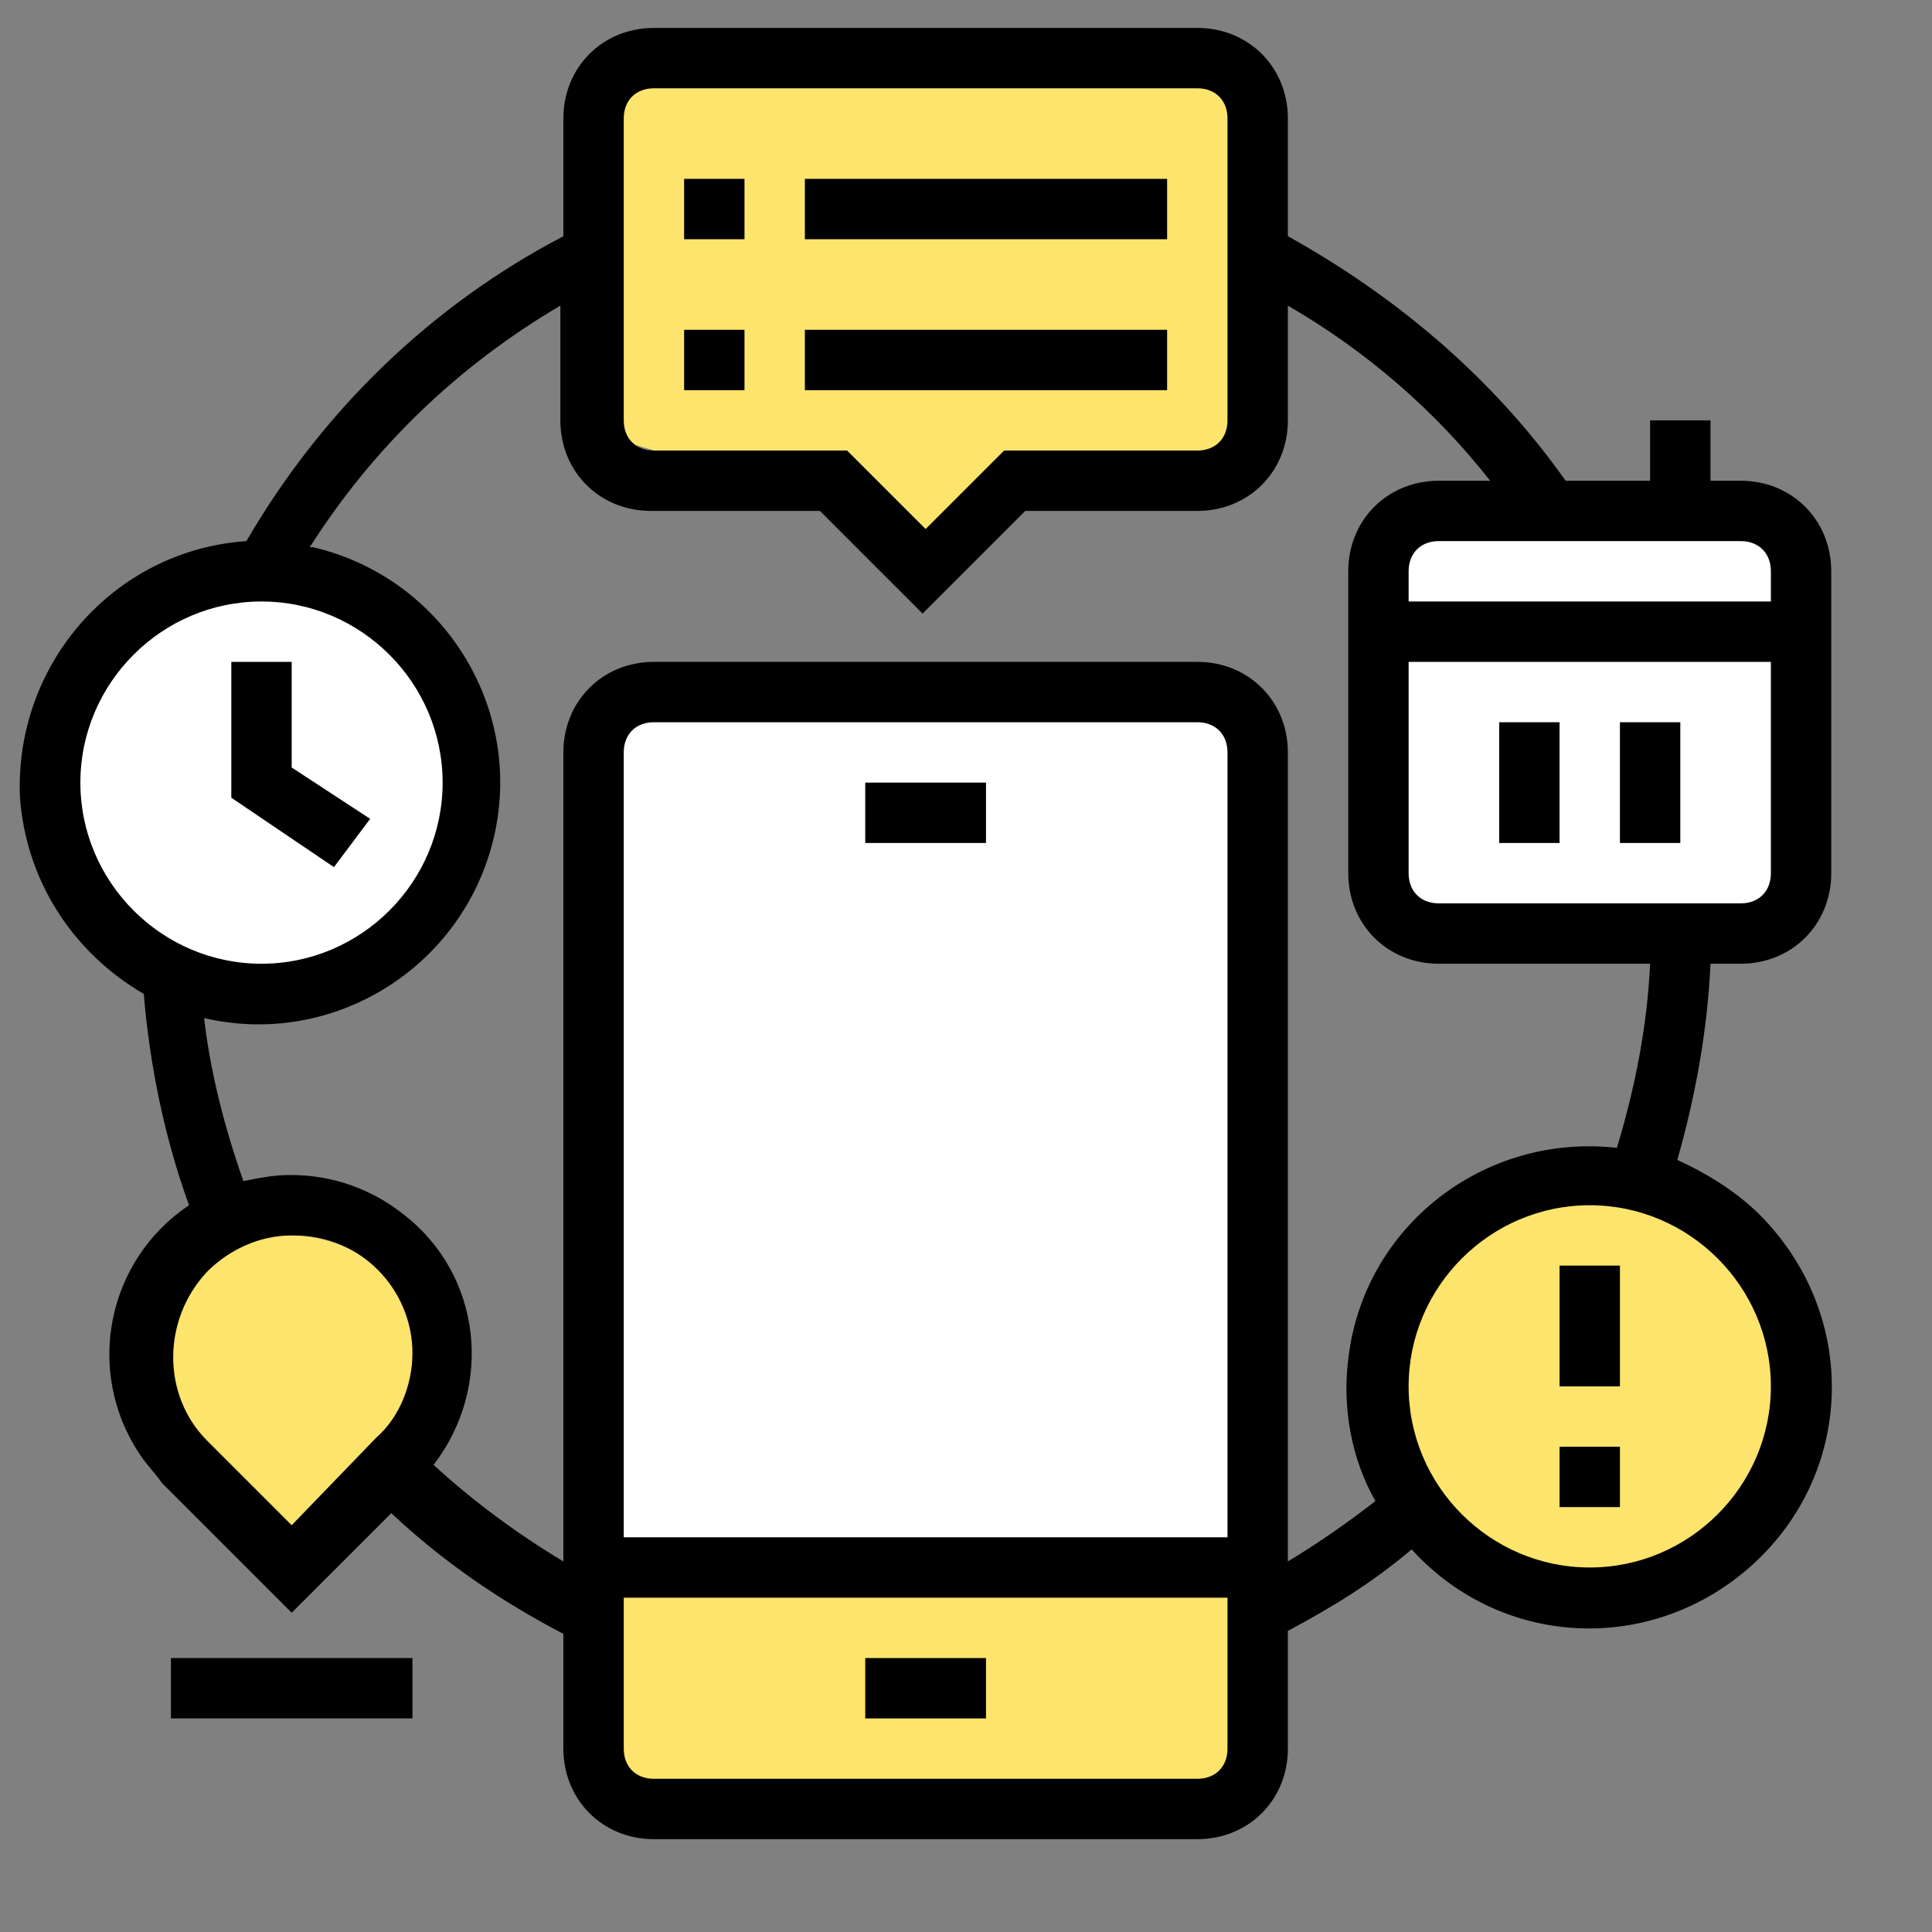 <?xml version="1.0" encoding="UTF-8"?>
<!-- Generator: Adobe Illustrator 27.0.1, SVG Export Plug-In . SVG Version: 6.00 Build 0)  -->
<svg xmlns="http://www.w3.org/2000/svg" xmlns:xlink="http://www.w3.org/1999/xlink" version="1.1" x="0px" y="0px" viewBox="0 0 512 512" style="enable-background:new 0 0 512 512;" xml:space="preserve">
<rect x="0" y="0" width="512" height="512" fill="#808080" stroke="none"/>
<style type="text/css">
	.st0{display:none;}
	.st1{display:inline;fill-rule:evenodd;clip-rule:evenodd;fill:#FCFCFC;}
	.st2{display:inline;fill-rule:evenodd;clip-rule:evenodd;fill:#FFF9E1;}
	.st3{display:inline;fill-rule:evenodd;clip-rule:evenodd;fill:#FDE46D;}
	.st4{display:inline;}
	.st5{fill-rule:evenodd;clip-rule:evenodd;}
	.st6{fill-rule:evenodd;clip-rule:evenodd;fill:#FFFFFF;}
	.st7{fill-rule:evenodd;clip-rule:evenodd;fill:#FDE46D;}
	.st8{display:inline;fill-rule:evenodd;clip-rule:evenodd;fill:#FFFFFF;}
</style>
<g id="Capa_1" class="st0">
	<path class="st1" d="M450.8,388.7h-391c-9.6,0-17.5-7.8-17.5-17.5V142.3c0-9.6,7.8-17.5,17.5-17.5h391c9.6,0,17.5,7.8,17.5,17.5   v228.9C468.3,380.8,460.5,388.7,450.8,388.7z"></path>
	<rect x="66.2" y="144.9" class="st2" width="382.2" height="223.8"></rect>
	<path class="st3" d="M16.1,391.5c0,0-30.6,59.2,65.9,60.8s383.5,0,383.5,0s32.2-11.1,31.7-36.2c-0.5-25.1-3.1-27.7-3.1-27.7   L16.1,391.5z"></path>
	<rect x="156.6" y="60.1" class="st3" width="197.6" height="227.5"></rect>
	<g class="st4">
		<g id="Layer_x0020_1_5_">
			<g id="_392939080">
				<g>
					<g>
						<path id="_392940496" class="st5" d="M471.2,396.2H40.8c-2.8,0-5.1-2.3-5.1-5.1V141.2c0-13,10.6-23.6,23.6-23.6h98.8        c2.8,0,5.1,2.3,5.1,5.1c0,2.8-2.3,5.1-5.1,5.1H59.3c-7.4,0-13.4,6-13.4,13.4V386h420.1V141.2c0-7.4-6-13.4-13.4-13.4h-98.8        c-2.8,0-5.1-2.3-5.1-5.1s2.3-5.1,5.1-5.1h98.8c13,0,23.6,10.6,23.6,23.6v249.9C476.3,393.9,474,396.2,471.2,396.2L471.2,396.2        z"></path>
					</g>
					<g>
						<path id="_392940640" class="st5" d="M459.2,456.4H52.8c-23.2,0-42.1-18.9-42.1-42.1v-23.1c0-2.8,2.3-5.1,5.1-5.1h480.4        c2.8,0,5.1,2.3,5.1,5.1v23.1C501.3,437.5,482.4,456.4,459.2,456.4L459.2,456.4z M20.9,396.2v18c0,17.6,14.3,31.9,31.9,31.9        h406.4c17.6,0,31.9-14.3,31.9-31.9v-18H20.9L20.9,396.2z"></path>
					</g>
					<g>
						<path id="_392940592" class="st5" d="M447.4,373.1H64.6c-2.8,0-5.1-2.3-5.1-5.1V145.8c0-2.8,2.3-5.1,5.1-5.1h93.6        c2.8,0,5.1,2.3,5.1,5.1s-2.3,5.1-5.1,5.1H69.7v212h372.6v-212h-88.5c-2.8,0-5.1-2.3-5.1-5.1s2.3-5.1,5.1-5.1h93.6        c2.8,0,5.1,2.3,5.1,5.1V368C452.5,370.8,450.2,373.1,447.4,373.1L447.4,373.1z"></path>
					</g>
					<g>
						<path id="_392940280" class="st5" d="M301.9,426.3h-91.8c-2.8,0-5.1-2.3-5.1-5.1c0-2.8,2.3-5.1,5.1-5.1h91.8        c2.8,0,5.1,2.3,5.1,5.1C307,424,304.7,426.3,301.9,426.3z"></path>
					</g>
					<g>
						<path id="_392940160" class="st5" d="M353.8,290.8H158.2c-2.8,0-5.1-2.3-5.1-5.1V60.8c0-2.8,2.3-5.1,5.1-5.1h195.7        c2.8,0,5.1,2.3,5.1,5.1v224.9C358.9,288.5,356.7,290.8,353.8,290.8z M163.3,280.5h185.4V65.9H163.3L163.3,280.5L163.3,280.5z"></path>
					</g>
					<g>
						<g>
							<path id="_392940232" class="st5" d="M217.9,124.8c-12,0-21.8-9.8-21.8-21.8c0-12,9.8-21.8,21.8-21.8s21.8,9.8,21.8,21.8         S229.9,124.8,217.9,124.8L217.9,124.8z M217.9,91.5c-6.4,0-11.5,5.2-11.5,11.5c0,6.4,5.2,11.5,11.5,11.5         c6.4,0,11.5-5.2,11.5-11.5C229.5,96.7,224.3,91.5,217.9,91.5z"></path>
						</g>
						<g>
							<path id="_392940040" class="st5" d="M248.8,172.7h-63.9c-2.8,0-5.1-2.3-5.1-5.1v-16.3c0-11.8,9.6-21.4,21.4-21.4h31.3         c11.8,0,21.4,9.6,21.4,21.4v16.3C253.9,170.4,251.6,172.7,248.8,172.7L248.8,172.7z M190,162.5h53.7v-11.2         c0-6.2-5-11.2-11.2-11.2h-31.3c-6.2,0-11.2,5-11.2,11.2L190,162.5L190,162.5z"></path>
						</g>
						<g>
							<path id="_392940208" class="st5" d="M322.5,144.9h-49.8c-2.8,0-5.1-2.3-5.1-5.1c0-2.8,2.3-5.1,5.1-5.1h49.8         c2.8,0,5.1,2.3,5.1,5.1S325.3,144.9,322.5,144.9z"></path>
						</g>
						<g>
							<path id="_392939896" class="st5" d="M322.5,172.7h-49.8c-2.8,0-5.1-2.3-5.1-5.1c0-2.8,2.3-5.1,5.1-5.1h49.8         c2.8,0,5.1,2.3,5.1,5.1C327.6,170.4,325.3,172.7,322.5,172.7z"></path>
						</g>
						<g>
							<g>
								<path id="_392939848" class="st5" d="M327.1,202.2H196.6c-2.8,0-5.1-2.3-5.1-5.1c0-2.8,2.3-5.1,5.1-5.1h130.5          c2.8,0,5.1,2.3,5.1,5.1C332.2,199.9,329.9,202.2,327.1,202.2L327.1,202.2z"></path>
							</g>
							<g>
								<path id="_392939680" class="st5" d="M327.1,230.1H196.6c-2.8,0-5.1-2.3-5.1-5.1c0-2.8,2.3-5.1,5.1-5.1h130.5          c2.8,0,5.1,2.3,5.1,5.1C332.2,227.9,329.9,230.1,327.1,230.1L327.1,230.1z"></path>
							</g>
						</g>
						<g>
							<path id="_392939752" class="st5" d="M318.6,265.1h-45.9c-2.8,0-5.1-2.3-5.1-5.1c0-2.8,2.3-5.1,5.1-5.1h45.9         c2.8,0,5.1,2.3,5.1,5.1C323.7,262.8,321.4,265.1,318.6,265.1z"></path>
						</g>
					</g>
					<g>
						<path id="_392938744" class="st5" d="M333.2,320H178.8c-2.8,0-5.1-2.3-5.1-5.1s2.3-5.1,5.1-5.1h154.4c2.8,0,5.1,2.3,5.1,5.1        C338.3,317.7,336,320,333.2,320z"></path>
					</g>
					<g>
						<path id="_392939344" class="st5" d="M359.8,345H152.2c-2.8,0-5.1-2.3-5.1-5.1s2.3-5.1,5.1-5.1h207.6c2.8,0,5.1,2.3,5.1,5.1        S362.6,345,359.8,345z"></path>
					</g>
				</g>
			</g>
		</g>
	</g>
</g>
<g id="Layer_2">
	<path class="st6" d="M314.2,415.4H175.9c-9.4,0-17-7.6-17-17V200.6c0-9.4,7.6-17,17-17h138.4c9.4,0,17,7.6,17,17v197.8   C331.2,407.8,323.6,415.4,314.2,415.4z"></path>
	<rect x="366.6" y="138.2" class="st6" width="109.3" height="109.3"></rect>
	<circle class="st6" cx="66.7" cy="207.4" r="53.6"></circle>
	<rect x="155.6" y="413.8" class="st7" width="177.7" height="64.8"></rect>
	<polygon class="st7" points="334.5,116.7 245.3,140.2 158.9,115.2 158.9,17.2 333.3,17.2  "></polygon>
	<path class="st7" d="M112.9,363.4c0,19.9-16.6,41.2-36.5,41.2s-35.5-21.3-35.5-41.2c0-19.9,16.1-36,36-36S112.9,343.5,112.9,363.4z   "></path>
	<circle class="st7" cx="423.4" cy="367.4" r="56.9"></circle>
	<path d="M229.3,439.4h32v16h-32V439.4z"></path>
	<path d="M229.3,207.4h32v16h-32V207.4z"></path>
	<path d="M461.3,127.4h-8v-16h-16v16h-22.4c-19.2-27.2-44.8-48.8-73.6-64.8V31.4c0-13.6-10.4-24-24-24h-144c-13.6,0-24,10.4-24,24   v31.2c-35.2,18.4-64,46.4-84,80.8c-35.2,2.4-61.6,32.8-60,68c1.6,21.6,13.6,40.8,32.8,52c1.6,19.2,5.6,38.4,12,56   c-21.6,14.4-28,44-12.8,66.4c1.6,2.4,4,4.8,5.6,7.2l34.4,34.4l26.4-26.4c13.6,12.8,28.8,23.2,45.6,32v30.4c0,13.6,10.4,24,24,24   h144c13.6,0,24-10.4,24-24v-31.2c12-6.4,22.4-12.8,32.8-21.6c24,26.4,64,28,90.4,4s28-64,4-90.4c-6.4-7.2-15.2-12.8-24-16.8   c4.8-16.8,8-34.4,8.8-52h8c13.6,0,24-10.4,24-24v-80C485.3,137.8,474.9,127.4,461.3,127.4L461.3,127.4z M469.3,151.4v8h-96v-8   c0-4.8,3.2-8,8-8h80C466.1,143.4,469.3,146.6,469.3,151.4z M165.3,31.4c0-4.8,3.2-8,8-8h144c4.8,0,8,3.2,8,8v80c0,4.8-3.2,8-8,8   h-51.2l-20.8,20.8l-20.8-20.8h-51.2c-4.8,0-8-3.2-8-8L165.3,31.4z M21.3,207.4c0-26.4,21.6-48,48-48s48,21.6,48,48s-21.6,48-48,48   S21.3,233.8,21.3,207.4z M77.3,404.2l-22.4-22.4c-12-12-12-32,0-44.8c5.6-5.6,13.6-9.6,22.4-9.6h0.8c17.6,0,31.2,14.4,31.2,31.2   c0,8-3.2,16.8-9.6,22.4L77.3,404.2z M325.3,407.4h-160v-208c0-4.8,3.2-8,8-8h144c4.8,0,8,3.2,8,8V407.4z M317.3,471.4h-144   c-4.8,0-8-3.2-8-8v-40h160v40C325.3,468.2,322.1,471.4,317.3,471.4z M469.3,367.4c0,26.4-21.6,48-48,48s-48-21.6-48-48   s21.6-48,48-48S469.3,341,469.3,367.4z M428.5,304.2c-35.2-4-67.2,20.8-71.2,56c-1.6,12.8,0.8,26.4,7.2,37.6   c-7.2,5.6-15.2,11.2-23.2,16V199.4c0-13.6-10.4-24-24-24h-144c-13.6,0-24,10.4-24,24v214.4c-12-7.2-24-16-34.4-25.6   c16-20.8,12.8-50.4-8-66.4c-8-6.4-18.4-10.4-29.6-10.4h-0.8c-4,0-8,0.8-12,1.6c-4.8-13.6-8.8-28.8-10.4-43.2   c34.4,8,68.8-13.6,76.8-48s-13.6-68.8-48-76.8h-0.8c16.8-26.4,39.2-48,66.4-64v30.4c0,13.6,10.4,24,24,24h44.8l27.2,27.2l27.2-27.2   h45.6c13.6,0,24-10.4,24-24V81c20.8,12,39.2,28,53.6,46.4h-13.6c-13.6,0-24,10.4-24,24v80c0,13.6,10.4,24,24,24h56   C436.5,272.2,433.3,288.2,428.5,304.2L428.5,304.2z M461.3,239.4h-80c-4.8,0-8-3.2-8-8v-56h96v56   C469.3,236.2,466.1,239.4,461.3,239.4z"></path>
	<path d="M98.1,217l-20.8-13.6v-28h-16v36l27.2,18.4L98.1,217z"></path>
	<path d="M397.3,191.4h16v32h-16V191.4z"></path>
	<path d="M429.3,191.4h16v32h-16V191.4z"></path>
	<path d="M45.3,439.4h64v16h-64V439.4z"></path>
	<path d="M213.3,47.4h96v16h-96V47.4z"></path>
	<path d="M213.3,87.4h96v16h-96V87.4z"></path>
	<path d="M413.3,335.4h16v32h-16V335.4z"></path>
	<path d="M413.3,383.4h16v16h-16V383.4z"></path>
	<path d="M181.3,47.4h16v16h-16V47.4z"></path>
	<path d="M181.3,87.4h16v16h-16V87.4z"></path>
	<path class="st7" d="M76.9,399.4"></path>
</g>
<g id="Layer_3" class="st0">
	<rect x="220.4" y="393.3" class="st8" width="70.7" height="37.5"></rect>
	<path class="st3" d="M465.1,332.2H48.8c-9,0-16.3-7.3-16.3-16.3V130.1c0-9,7.3-16.3,16.3-16.3h416.3c9,0,16.3,7.3,16.3,16.3V316   C481.3,324.9,474.1,332.2,465.1,332.2z"></path>
	<rect x="73.3" y="92.2" class="st2" width="366.6" height="193.5"></rect>
	<polygon class="st8" points="342.8,231.5 342.8,186.9 386,186.9 383.6,194.7 411.6,223 388.4,251.6 350.3,225  "></polygon>
	<rect x="98.9" y="131" class="st8" width="89.9" height="118.5"></rect>
	<path class="st2" d="M446.1,390.4H67.2c-19.2,0-34.7-15.5-34.7-34.7v-21.4h444.3v25.5C476.7,376.7,463,390.4,446.1,390.4z"></path>
	<rect x="71.3" y="32.5" class="st3" width="368.7" height="58.7"></rect>
	<path class="st3" d="M372.4,483.3H139.6v0c0-27.9,22.6-50.6,50.6-50.6h131.7C349.8,432.8,372.4,455.4,372.4,483.3L372.4,483.3z"></path>
	<g class="st4">
		<path d="M241,353.3H271v15H241V353.3z"></path>
		<path d="M450.6,98.8V46.5c0-12.4-10.1-22.5-22.5-22.5H83.9c-12.4,0-22.5,10.1-22.5,22.5v52.4c-20.7,0-37.4,16.8-37.4,37.4v224.5    c0,20.7,16.8,37.4,37.4,37.4h149.7v29.9h-22.9c-28.8,0.1-52,23.4-52,52.2c0,0.1,0,0.1,0,0.2c0,4.1,3.4,7.5,7.5,7.5h224.5    c4.1,0,7.4-3.3,7.5-7.4c0.3-28.7-22.7-52.2-51.4-52.5c-0.2,0-0.4,0-0.6,0h-22.9v-29.9h149.7c20.7,0,37.4-16.8,37.4-37.4V136.3    C488,115.6,471.2,98.9,450.6,98.8z M76.4,98.8h359.2V271c0,4.1-3.4,7.5-7.5,7.5H83.9c-4.1,0-7.5-3.4-7.5-7.5V98.8z M83.9,39h344.3    c4.1,0,7.5,3.4,7.5,7.5v37.4H76.4V46.5C76.4,42.3,79.7,39,83.9,39z M61.4,113.8V271c0,12.4,10.1,22.5,22.5,22.5h344.3    c12.4,0,22.5-10.1,22.5-22.5V113.8c12.4,0,22.5,10.1,22.5,22.5v187.1H39V136.3C39,123.9,49,113.8,61.4,113.8z M350.1,454.1    c5.1,5.2,8.6,11.8,10,18.9H151.9c3.4-17.4,18.6-29.9,36.3-29.9h135.5C333.7,443.1,343.2,447,350.1,454.1L350.1,454.1z     M285.9,428.1h-59.9v-29.9h59.9V428.1z M450.6,383.2H61.4C49,383.2,39,373.2,39,360.8v-22.5H473v22.5    C473,373.2,463,383.2,450.6,383.2z"></path>
		<path d="M345.8,53.9h15v15h-15V53.9z"></path>
		<path d="M375.7,53.9h15v15h-15V53.9z"></path>
		<path d="M405.7,53.9h15v15h-15V53.9z"></path>
		<path d="M98.8,256h89.8c4.1,0,7.5-3.4,7.5-7.5V128.8c0-4.1-3.4-7.5-7.5-7.5H98.8c-4.1,0-7.5,3.4-7.5,7.5v119.7    C91.4,252.6,94.7,256,98.8,256z M106.3,136.3h74.8V241h-74.8V136.3z"></path>
		<path d="M218.6,143.7h194.6v15H218.6V143.7z"></path>
		<path d="M330.8,241c0,4.1,3.4,7.5,7.5,7.5c2,0,3.9-0.8,5.3-2.2l9.7-9.7l24.6,24.6c2.9,2.9,7.7,2.9,10.6,0l29.9-29.9    c2.9-2.9,2.9-7.7,0-10.6l-24.6-24.6l9.7-9.7c2.9-2.9,2.9-7.7,0-10.6c-1.4-1.4-3.3-2.2-5.3-2.2H218.6v15h112.3v15H218.6v15h112.3    V241z M345.8,188.6h34.3l-2.2,2.2c-2.9,2.9-2.9,7.7,0,10.6l24.6,24.6l-19.4,19.4l-24.6-24.6c-2.9-2.9-7.7-2.9-10.6,0l-2.2,2.2    V188.6z"></path>
	</g>
</g>
</svg>
